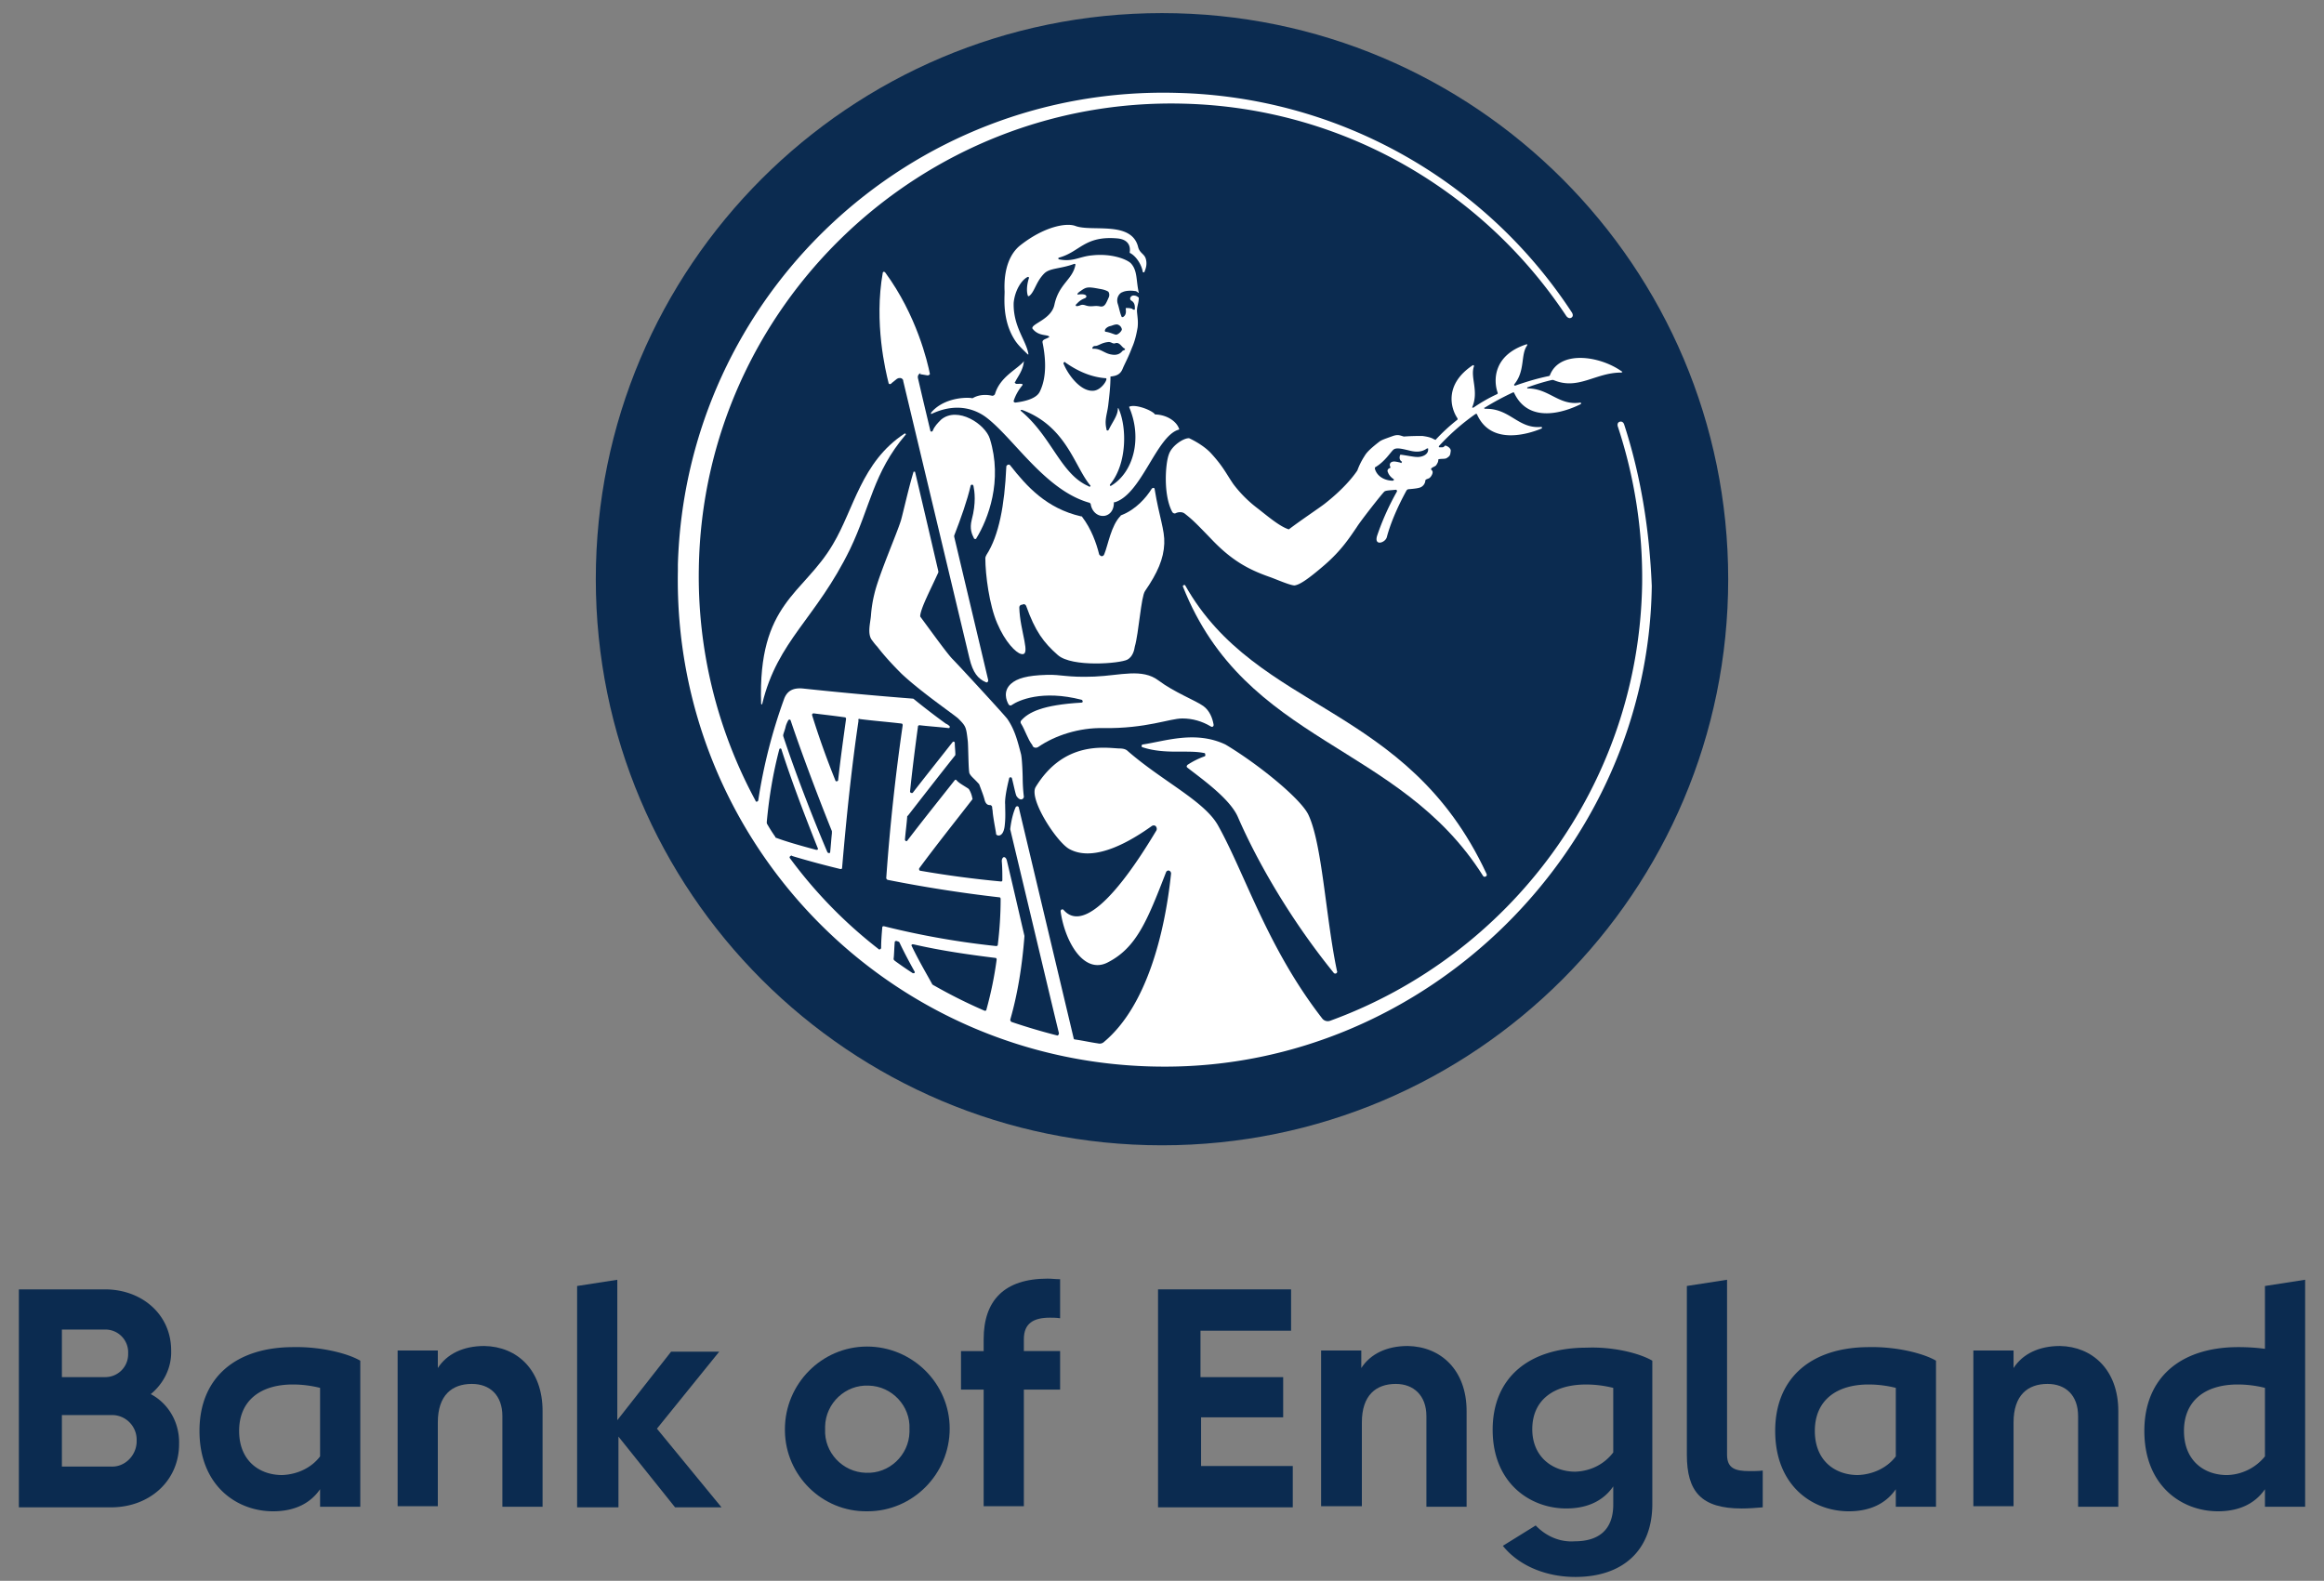 <svg xmlns="http://www.w3.org/2000/svg" fill="none" viewBox="0 0 122 83">
  <rect x="0" y="0" width="122" height="83" fill="#808080" stroke="none"/>
  <path fill="#0B2B50" d="M61 60.133c16.415 0 29.723-13.308 29.723-29.723S77.415.687 61 .687c-16.416 0-29.723 13.308-29.723 29.723S44.584 60.133 61 60.133Z"/>
  <path fill="#fff" d="M53.748 18.967c-.03-.03 0-.03 0 0-.327.416-1.248.802-1.516 1.724a.162.162 0 0 1-.148.089c-.238-.06-.654-.09-1.011.119-.03 0-.03.03-.06 0-.564-.06-1.575.089-2.14.773v.059h.03c1.516-.713 2.527-.06 2.824.149 1.456 1.07 3.12 3.864 5.469 4.518 0 0 .03 0 .03.03l.03.029c.059.416.386.684.742.624.298-.06.476-.327.476-.683 0-.03 0-.03.03-.03h.03c1.396-.446 2.17-3.448 3.328-3.805.03 0 .06-.03.03-.06-.119-.356-.594-.712-1.219-.742-.03 0-.059 0-.059-.03-.238-.238-1.01-.505-1.308-.386-.03 0-.03.03-.03.03.714 1.664.209 3.447-.95 4.13h-.06v-.059c.921-1.1.892-3.061.446-4.012h-.03v.03c0 .356-.297.713-.476 1.1-.03.029-.059.059-.089.029-.03 0-.03-.03-.03-.06-.118-.475.03-.772.09-1.248.06-.505.119-1.01.119-1.516.327-.03.535-.119.654-.445.118-.268.297-.595.475-1.07.149-.328.238-.714.297-1.07.03-.298 0-.476-.03-.773-.03-.298.09-.476.09-.773 0 0 0-.03-.03-.03a.321.321 0 0 0-.208-.089c-.178-.03-.297.178-.149.268.208.118.179.356.179.445 0 .03-.03.03-.03.03-.09 0-.09-.06-.149-.06-.089-.03-.178-.03-.267-.03-.03 0-.03 0-.03.03 0 .09.06.328-.148.446h-.06c-.09-.178-.148-.505-.208-.683-.119-.357.119-.595.238-.624.178-.09.475-.09.654-.06.06 0 .119.03.178.09h.03c-.149-.655-.06-1.16-.416-1.546-.208-.208-1.01-.535-2.051-.416-.654.06-.981.356-1.724.208-.03 0-.03-.03-.03-.06s.03-.03.03-.03c1.1-.297 1.337-1.159 3.061-1.01.684.06.684.535.654.713 0 .03 0 .06.03.06.327.178.594.624.654.98 0 .03.03.03.06.03 0 0 .029 0 .029-.03.09-.207.149-.445.06-.713-.09-.238-.298-.267-.387-.565-.327-1.426-2.437-.802-3.3-1.129-.475-.178-1.634.03-2.882 1.01-.535.417-.892 1.22-.833 2.438 0 .357-.118 1.486.506 2.497.178.297.416.505.713.802h.03v-.03c-.119-.713-.803-1.426-.773-2.675.06-.653.416-1.218.743-1.367.03 0 .03 0 .06.03v.03c-.09.267-.149.653-.06.921 0 .03.03.03.06.03.297-.208.356-.743.802-1.19.297-.296.862-.237 1.575-.505.03 0 .06 0 .06.03v.03c-.149.773-.862.98-1.1 2.08-.148.744-1.13.981-1.16 1.22v.029c.328.446.833.297.893.446-.149.119-.387.119-.357.297.267 1.308.09 2.11-.149 2.586-.178.357-.773.505-1.278.565-.03 0-.089-.03-.089-.06v-.03a2.47 2.47 0 0 1 .446-.802c.09-.119-.09-.09-.297-.09-.03 0-.06-.029-.09-.059 0-.03 0-.03.03-.06.09-.207.416-.594.446-1.07Zm5.261-.684c.06.03.06.06.03.09 0 0-.09.03-.12.059-.118.148-.296.238-.594.178-.356-.06-.564-.327-.95-.297-.06 0-.03-.149.118-.149.178 0 .327-.178.713-.208.15 0 .208.12.357.06.208-.06.327.208.446.267Zm-.357-1.248c.12.03.208.119.238.238.03.089-.208.327-.327.297-.119-.03-.297-.119-.505-.149-.09 0-.06-.119 0-.178a.48.48 0 0 1 .208-.119c.148-.03.208-.09.386-.09Zm-2.11-1.1a.986.986 0 0 1 .386-.267c.179-.06.149-.268-.297-.208-.119.03-.089-.06.09-.179.297-.208.356-.238.98-.119.178.03.327.06.476.149.03.03.089.149.03.297-.15.327-.209.535-.476.476-.297-.06-.446.06-.773-.06-.208-.06-.267.03-.327.03-.178.06-.208-.03-.089-.119Zm-.624 3.091c.505.357 1.248.773 2.14.832.119.03-.208.595-.624.654-.714.09-1.397-.891-1.605-1.426 0-.03 0-.06.03-.06.03-.03.059-.03.059 0Zm-2.26 2.497c2.32.862 2.735 2.942 3.568 3.953.03.03.03.06 0 .06-.03.03-.06.03-.06 0-1.486-.625-1.932-2.586-3.566-3.954-.03-.03-.03-.059 0-.059h.059Z"/>
  <path fill="#fff" d="M77.853 45.985c.03.06.089.06.148.03.06-.03.06-.09.03-.149-4.161-8.946-12.038-8.441-15.812-15.129-.03-.06-.149 0-.12.06 3.3 8.322 11.325 8.174 15.754 15.188Z"/>
  <path fill="#fff" d="M39.956 36.95c0 .029.03.029.03.029.03 0 .03 0 .03-.03.802-3.329 2.824-4.458 4.607-8.114 1.07-2.23 1.219-4.013 2.913-6.004.03-.03.03-.03 0-.06 0 0-.03-.03-.06 0-2.259 1.487-2.645 3.954-3.745 5.796-1.545 2.646-3.953 3.062-3.775 8.382Z"/>
  <path fill="#fff" d="M54.52 39.208c.862-.594 2.14-1.01 3.388-.98 2.289.03 3.478-.506 4.161-.506.535 0 1.04.149 1.487.416.089.06.178 0 .148-.119-.06-.327-.208-.713-.535-.95-.416-.298-1.516-.714-2.348-1.338-.862-.654-1.991-.268-3.359-.208-1.456.059-1.753-.12-2.526-.09-1.01.03-1.546.179-1.873.476-.416.386-.237.862-.119 1.07.03.06.12.09.179.03.357-.238 1.575-.803 3.656-.268.03 0 .06.06.06.09s-.03.059-.06.059c-2.051.119-2.794.505-3.18.951-.03.03-.03.119 0 .149.208.326.356.832.594 1.13.03.148.208.177.327.088Z"/>
  <path fill="#fff" d="M63.23 39.713a4.166 4.166 0 0 0-.892.446c-.03.03-.06.09-.03.12l.03.029c.802.624 2.229 1.635 2.645 2.586 1.07 2.467 2.853 5.498 5.023 8.173.03.06.12.06.149.03.03-.03.06-.06.03-.119-.595-2.823-.773-6.717-1.516-8.233-.446-.862-2.646-2.645-4.34-3.656-1.575-.743-3.15-.178-4.34 0-.03 0-.059.03-.059.09 0 .029.03.059.06.059 1.188.386 2.348.119 3.21.297.06 0 .089.06.06.09.029.029.029.059-.03.088Z"/>
  <path fill="#fff" d="M53.867 31.807c.475 1.338.921 1.932 1.664 2.586.743.654 3.27.446 3.656.238.268-.149.357-.476.386-.684.208-.713.327-2.615.535-2.913.654-.95.981-1.694 1.011-2.496.03-.714-.267-1.397-.505-2.854 0-.06-.06-.089-.09-.06-.03 0-.059.03-.059.03-.297.476-.832 1.1-1.605 1.398 0 0-.03 0-.03.03-.505.505-.654 1.515-.862 2.02-.03.09-.119.12-.178.09-.03-.03-.09-.06-.09-.09-.148-.594-.415-1.337-.89-1.961 0-.03-.03-.03-.06-.03-1.813-.416-2.854-1.575-3.716-2.675-.03-.06-.118-.06-.178 0-.03.03-.03.06-.03.09-.089 1.99-.386 3.596-1.04 4.606-.03.06-.06.119-.06.178 0 .862.209 2.468.625 3.419.416.98.98 1.545 1.248 1.605.565.148-.06-1.19-.09-2.438 0-.089.06-.148.15-.148.118-.06.178 0 .208.06Z"/>
  <path fill="#fff" d="m81.36 19.71-.03.03c-.594.119-1.189.297-1.783.505-.03 0-.06 0-.06-.03v-.03c.595-.713.327-1.575.684-2.05v-.06h-.03c-1.753.565-1.753 1.902-1.516 2.556 0 .03 0 .03-.03.06a8.516 8.516 0 0 0-1.248.713h-.06v-.03c.358-.832-.118-1.575.09-2.14 0-.03 0-.06-.03-.06h-.03c-1.485.982-1.188 2.23-.802 2.795v.06a9.899 9.899 0 0 0-1.16 1.07c-.029-.03-.088-.03-.118-.06-.178-.09-.357-.119-.565-.149-.297 0-.535 0-.98.03-.209-.06-.298-.119-.565-.03-.416.149-.595.208-.714.297-.386.298-.653.535-.772.744a3.747 3.747 0 0 0-.387.772c-.238.357-.773 1.011-1.724 1.754-.267.208-1.248.862-1.872 1.337-.476-.148-1.1-.683-1.635-1.1a6.5 6.5 0 0 1-1.278-1.277c-.386-.565-.535-.922-1.16-1.605-.267-.297-.713-.595-1.159-.803h-.03c-.267 0-.89.387-1.04.862-.178.476-.297 2.11.179 3.002.03.06.119.119.208.06.148-.06.327-.06.446.03.416.326.565.475 1.397 1.337 1.07 1.13 1.961 1.605 3.061 1.991.268.09 1.07.446 1.308.446.267-.03.713-.327 1.575-1.07.892-.773 1.308-1.427 1.695-1.991.178-.298 1.367-1.813 1.456-1.873.09-.06.327-.06.594-.089.03 0 .06.03.06.06v.03a13.575 13.575 0 0 0-1.04 2.318c-.179.564.416.386.505.089.178-.684.535-1.546 1.04-2.467.03-.03.06-.06.119-.06.386-.03.505-.06.594-.089a.429.429 0 0 0 .268-.327c0-.09.03-.09.178-.149.09-.03.208-.208.208-.326 0-.06-.03-.09-.06-.12-.029-.03-.029-.059 0-.088.06-.06.18-.09.239-.15.06-.088.119-.177.119-.296 0-.03.03-.03.03-.03.148-.03.326 0 .415-.06.179-.118.179-.148.209-.386 0-.09-.09-.178-.15-.208-.029-.03-.059-.03-.118-.06h-.03l-.03.03c-.03.03-.059.06-.118.06h-.149c-.03 0-.03-.03-.03-.03v-.03a11.777 11.777 0 0 1 1.932-1.694h.06c.713 1.665 2.675 1.07 3.388.773.03 0 .03-.03.03-.06s-.03-.03-.03-.03c-1.219.12-1.635-.98-2.942-.95-.03 0-.06-.03-.06-.03 0-.03 0-.03.03-.03.475-.297.98-.565 1.486-.802.03 0 .06 0 .06.03.802 1.694 2.764.95 3.477.594.03 0 .03-.03.03-.06s-.03-.03-.03-.03c-1.13.179-1.635-.742-2.764-.742-.03 0-.03-.03-.03-.03 0-.03 0-.03.03-.03a10.46 10.46 0 0 1 1.278-.386h.06c1.307.564 2.199-.387 3.566-.387.03 0 .06-.03.06-.03s0-.03-.03-.03c-1.16-.831-3.27-1.129-3.775.209Zm-7.015 4.28c-.148 0-.564-.09-.832-.119-.06.119-.06.268.06.357.03 0 .03.03 0 .06 0 .029-.03.029-.06 0-.267-.06-.386-.09-.505 0a.183.183 0 0 0-.03.207c.03.03 0 .09-.03.09s-.059.03-.059.03c-.06.059-.06.118-.03.178.03.089.09.178.149.237.03.03.089.09.148.12.03.029.03.059 0 .059l-.03.03c-.415 0-.832-.209-.95-.625 0-.03 0-.089.03-.089.505-.297.802-.802.95-.921.15-.12.476-.03.743.03.238.059.654.178 1.011-.09h.06v.03c.03.327-.387.446-.625.416Z"/>
  <path fill="#fff" d="M52.975 40.873c0-.06.059-.06.089-.06s.06.03.06.06c.088.327.177.802.237.921.06.09.149.178.238.178.06 0 .119-.03.148-.119v-.03a8.98 8.98 0 0 1-.06-.92c0-.209-.029-1.07-.088-1.308-.179-.684-.327-1.279-.714-1.843-.148-.208-2.615-2.883-2.883-3.15-.267-.268-1.1-1.427-1.694-2.23v-.06c.06-.445.505-1.278.951-2.258v-.06c-.505-2.17-.921-3.953-1.218-5.201 0-.03-.03-.03-.06-.03 0 0-.03 0-.03.03-.267.891-.535 2.11-.654 2.526-.207.684-1.159 2.854-1.396 3.864a6.73 6.73 0 0 0-.179 1.13c-.03.386-.208.98.06 1.307.089.12.178.238.267.327.387.506.832.981 1.278 1.427 1.01.951 2.705 2.11 2.973 2.348.416.416.416.446.505 1.189.03.297.03 1.575.089 1.694.09.178.208.238.476.535l.03.03c.178.475.237.624.297.862.059.178.148.238.267.238.06 0 .09.03.119.089 0 .119.03.178.03.297.06.505.178 1.04.178 1.13 0 .089.357.237.446-.387.06-.475.03-.802.03-1.16-.03-.296.089-.89.208-1.366Z"/>
  <path fill="#fff" d="m48.337 19.65.357.06c.06 0 .09-.03.119-.06v-.03c-.119-.594-.684-3.06-2.348-5.32-.03-.03-.06-.03-.09-.03l-.03.03c-.475 2.646.15 5.202.298 5.796 0 .06.06.09.119.06 0 0 .03 0 .03-.03l.297-.238c.09-.06.238-.06.297.03.03.03.03.06.03.089.357 1.456 1.843 7.758 3.478 14.564.178.743.445 1.07.861 1.248.06.03.09 0 .12-.059v-.06l-1.784-7.52v-.059c.357-.921.684-1.842.862-2.615 0-.03.03-.06.09-.06.029 0 .029.03.059.06.059.297.148.891-.09 1.783-.118.476 0 .743.12.98 0 .03.059.03.088.03 0 0 .03 0 .03-.03.624-1.01 1.397-3.03.714-5.23-.238-.773-1.695-1.724-2.557-1.01-.178.177-.356.356-.445.594-.03.03-.06.06-.09.03-.03 0-.03-.03-.03-.03-.297-1.249-.534-2.23-.653-2.765-.03-.119.03-.237.148-.267-.06.06-.03.06 0 .06Z"/>
  <path fill="#fff" d="M85.254 22.266s-.06-.178-.238-.119c-.148.06-.09.238-.09.238a25.32 25.32 0 0 1 1.279 8.293c-.178 10.581-6.985 19.498-16.377 22.916a.368.368 0 0 1-.416-.119c-2.884-3.715-4.043-7.58-5.47-10.135-.713-1.279-2.912-2.319-4.725-3.894-.09-.09-.208-.149-.476-.149-.713-.03-2.883-.416-4.37 2.021-.386.625 1.13 2.943 1.784 3.27 1.338.713 3.27-.476 4.31-1.219.09-.06.208-.03.238.06a.19.19 0 0 1 0 .178c-.684 1.13-3.478 5.796-4.875 4.161a.09.09 0 0 0-.119 0c-.03.03-.03.06-.03.09.209 1.515 1.19 3.328 2.468 2.675 1.516-.773 2.08-2.2 3.061-4.726.03-.09.119-.12.178-.09.06.03.09.09.09.149-.327 3.12-1.278 6.955-3.508 8.828a.335.335 0 0 1-.327.089c-.416-.06-.802-.149-1.218-.208-.03 0-.06-.03-.06-.06-.148-.624-1.397-5.885-2.883-12.127 0-.03-.06-.059-.089-.059-.03 0-.03.03-.06.03-.118.237-.237.654-.297 1.159v.03c1.279 5.35 2.319 9.749 2.556 10.7 0 .06-.03.089-.059.119h-.03a32.107 32.107 0 0 1-2.407-.714c-.03-.03-.06-.06-.06-.118.387-1.338.625-2.824.744-4.37v-.03c-.298-1.278-.595-2.585-.922-3.953-.03-.119-.09-.178-.149-.178s-.118.09-.118.208c.03.327.03.684.03 1.01 0 .03-.03.06-.06.06a53.795 53.795 0 0 1-4.25-.565c-.03 0-.06-.03-.06-.089v-.03c.921-1.248 1.873-2.437 2.794-3.626 0-.03.03-.03 0-.06a1.314 1.314 0 0 0-.178-.475l-.03-.03c-.268-.178-.505-.297-.624-.445-.03-.03-.06-.03-.09 0-.772.98-1.634 2.05-2.496 3.18-.03.03-.06.03-.09 0s-.029-.03-.029-.06c.03-.386.09-.802.119-1.218 0 0 0-.03.03-.03.832-1.07 1.664-2.14 2.467-3.15 0 0 .03-.03.03-.06 0-.208-.03-.416-.03-.624 0-.03-.03-.06-.06-.06s-.03 0-.06.03c-.653.833-1.367 1.724-2.08 2.646-.03.03-.06.03-.119 0-.03-.03-.03-.03-.03-.06.12-1.159.268-2.318.417-3.418 0-.03.03-.06.089-.06.505.06 1.01.09 1.516.15.03 0 .06 0 .06-.06 0-.03 0-.06-.03-.06-.06-.06-.12-.089-.179-.118a37.923 37.923 0 0 1-1.665-1.279s-.03-.03-.059-.03a198.625 198.625 0 0 1-5.796-.534c-.416-.03-.802.06-.98.594a27.875 27.875 0 0 0-1.338 5.261c0 .06-.06.09-.09.09s-.059-.03-.059-.06a24.723 24.723 0 0 1-2.972-12.246c.238-13.732 11.71-24.7 25.443-24.343 8.411.208 15.753 4.607 20.092 11.146 0 0 .12.178.268.09.148-.09.03-.268.03-.268A25.484 25.484 0 0 0 61.831 4.878c-14.088-.416-25.829 10.67-26.245 24.76v.326C35.32 44.231 46.763 55.972 61.06 56.002c13.822.059 25.473-11.414 25.651-25.235-.119-2.913-.564-5.766-1.456-8.5ZM46.91 50.354c.03-.238.03-.535.06-.892 0-.03.03-.059.09-.059l.088.03c.03 0 .03.03.06.03.237.505.505 1.01.802 1.545.03.03 0 .09-.03.09h-.059a18.088 18.088 0 0 1-.951-.655c-.03-.03-.06-.06-.06-.089Zm2.022 1.308c-.327-.594-.714-1.248-1.07-1.992-.03-.03 0-.089.03-.089h.059c1.427.327 2.853.535 4.31.714.03 0 .059.03.059.089a19.412 19.412 0 0 1-.535 2.615c0 .06-.06.09-.119.06a26.835 26.835 0 0 1-2.616-1.308c-.03 0-.03-.03-.059-.03-.03-.03-.06-.03-.06-.06Zm-3.805-13.91c.684.089 1.456.148 2.2.237.03 0 .06.03.06.09a111.018 111.018 0 0 0-.863 8.025c0 .03.03.06.06.089 1.783.357 3.804.684 5.885.921.03 0 .06.03.06.09 0 .861-.06 1.664-.15 2.407 0 .03-.03.06-.089.06a42.717 42.717 0 0 1-5.885-1.04c-.03 0-.089 0-.089.059-.03.356-.06.713-.06 1.07 0 .06-.059.089-.089.089s-.03 0-.059-.03a24.229 24.229 0 0 1-4.637-4.756c-.03-.03-.03-.089.03-.118.03-.03.06-.03.09 0 .683.208 1.545.445 2.526.683.03 0 .089 0 .089-.06.237-2.763.505-5.32.862-7.727-.03-.09.03-.119.06-.09Zm-2.407-.297c.445.059 1.01.118 1.634.208.03 0 .06.03.06.089-.149 1.07-.297 2.14-.416 3.21 0 .03-.03.06-.09.06-.03 0-.059-.03-.059-.06a43.887 43.887 0 0 1-1.219-3.418c0-.06.03-.09.09-.09Zm-1.605 1.129c.03-.119.089-.268.118-.387.03-.148.09-.267.15-.386.029-.03.059-.03.088-.03l.03.03c.535 1.605 1.427 3.983 2.17 5.826v.119c-.03.267-.06.713-.09.98 0 .03-.03.06-.059.06l-.06-.03c-.03 0-.03-.03-.03-.03-.712-1.664-1.693-4.19-2.317-6.093v-.06Zm-.209.773c0-.03.03-.06.06-.06s.06.03.06.06c.445 1.397 1.129 3.24 1.902 5.172.03.03 0 .089-.03.089h-.06c-.891-.238-1.605-.446-2.08-.625-.03 0-.06-.03-.06-.059a7.977 7.977 0 0 1-.416-.654c-.03-.03-.03-.089-.03-.119.12-1.308.328-2.556.654-3.804Z"/>
  <path fill="#0B2B50" d="M9.401 75.812c0 1.962-1.575 3.329-3.566 3.329H.99V67.697h4.518c1.932 0 3.477 1.308 3.477 3.21.03.892-.386 1.725-1.07 2.29.951.504 1.516 1.515 1.486 2.615ZM3.25 69.778v2.526h2.259a1.2 1.2 0 0 0 1.218-1.188v-.06a1.194 1.194 0 0 0-1.13-1.248H3.249v-.03Zm2.586 7.223c.713.03 1.307-.565 1.337-1.278v-.09a1.294 1.294 0 0 0-1.248-1.337H3.249v2.705h2.586Z"/>
  <path fill="#0B2B50" d="M18.913 71.442v7.669h-2.11v-.922c-.446.654-1.219 1.16-2.467 1.16-1.902 0-3.864-1.338-3.864-4.221 0-2.794 1.902-4.399 4.934-4.399 1.427-.03 2.853.327 3.507.713Zm-2.11 5.024v-3.597a5.863 5.863 0 0 0-1.427-.178c-1.724 0-2.823.862-2.823 2.437 0 1.575 1.07 2.318 2.258 2.318.803-.03 1.546-.386 1.992-.98Z"/>
  <path fill="#0B2B50" d="M28.483 74.088v5.023h-2.11v-4.756c0-1.1-.654-1.694-1.605-1.694-1.04 0-1.784.595-1.784 2.021v4.4h-2.11v-8.174h2.11v.92c.476-.742 1.338-1.158 2.438-1.158 1.723.03 3.061 1.248 3.061 3.418Z"/>
  <path fill="#0B2B50" d="M30.296 79.111V67.52l2.11-.327v7.372l2.824-3.597h2.526l-3.27 4.043 3.39 4.13h-2.438l-2.972-3.714v3.715h-2.17v-.03Z"/>
  <path fill="#0B2B50" d="M41.205 75.039c0-2.378 1.932-4.34 4.31-4.34 2.377 0 4.34 1.932 4.34 4.31 0 2.378-1.933 4.34-4.31 4.34h-.03c-2.349.03-4.28-1.873-4.31-4.221v-.09Zm6.539 0c.06-1.219-.922-2.26-2.14-2.289-1.219-.06-2.26.921-2.289 2.14v.149c-.06 1.218.922 2.259 2.14 2.288 1.219.06 2.26-.921 2.289-2.14v-.148Z"/>
  <path fill="#0B2B50" d="M51.638 79.111v-6.153h-1.189v-2.02h1.189v-.625c0-2.021 1.07-3.18 3.359-3.18.208 0 .416.03.654.03v2.05c-.209-.03-.387-.03-.536-.03-.861 0-1.367.298-1.367 1.13v.624h1.903v2.022h-1.903v6.122h-2.11v.03Z"/>
  <path fill="#0B2B50" d="M67.865 76.971v2.17h-7.073V67.697h6.984v2.17h-4.755v2.438h4.34v2.11h-4.31v2.556h4.814Z"/>
  <path fill="#0B2B50" d="M76.99 74.088v5.023h-2.11v-4.756c0-1.1-.683-1.694-1.605-1.694-1.04 0-1.783.595-1.783 2.021v4.4h-2.14v-8.174h2.11v.92c.476-.742 1.338-1.158 2.438-1.158 1.724.03 3.09 1.248 3.09 3.418Z"/>
  <path fill="#0B2B50" d="M86.74 71.442v7.52c0 2.438-1.546 3.834-4.043 3.834-1.545 0-2.972-.594-3.804-1.634l1.724-1.07c.535.564 1.278.891 2.05.832 1.249 0 2.022-.595 2.022-1.932v-.951c-.446.654-1.219 1.159-2.467 1.159-1.903 0-3.864-1.338-3.864-4.132 0-2.734 1.902-4.31 4.934-4.31 1.397-.059 2.794.298 3.448.684Zm-2.051 4.815V72.87a5.862 5.862 0 0 0-1.427-.178c-1.724 0-2.824.832-2.824 2.348 0 1.456 1.07 2.229 2.26 2.229.802-.03 1.515-.386 1.99-1.01Z"/>
  <path fill="#0B2B50" d="M88.553 76.377v-8.858l2.11-.327v9.185c0 .713.416.862 1.189.862.238 0 .446 0 .684-.03v1.932c-.357.03-.743.06-1.1.06-2.14 0-2.883-.892-2.883-2.824Z"/>
  <path fill="#0B2B50" d="M101.632 71.442v7.669h-2.11v-.922c-.447.654-1.22 1.16-2.468 1.16-1.902 0-3.864-1.338-3.864-4.221 0-2.794 1.903-4.399 4.934-4.399 1.427-.03 2.854.327 3.508.713Zm-2.11 5.024v-3.597a5.863 5.863 0 0 0-1.427-.178c-1.724 0-2.824.862-2.824 2.437 0 1.575 1.07 2.318 2.259 2.318.802-.03 1.546-.386 1.991-.98Z"/>
  <path fill="#0B2B50" d="M111.202 74.088v5.023h-2.111v-4.756c0-1.1-.654-1.694-1.605-1.694-1.04 0-1.783.595-1.783 2.021v4.4h-2.11v-8.174h2.11v.92c.475-.742 1.337-1.158 2.437-1.158 1.694.03 3.062 1.248 3.062 3.418Z"/>
  <path fill="#0B2B50" d="m118.9 67.52 2.11-.328v11.92h-2.11v-.922c-.446.654-1.219 1.159-2.467 1.159-1.902 0-3.864-1.338-3.864-4.22 0-2.795 1.902-4.4 4.934-4.4.475 0 .951.03 1.397.09v-3.3Zm0 8.946v-3.597a5.865 5.865 0 0 0-1.427-.178c-1.724 0-2.824.862-2.824 2.437 0 1.576 1.07 2.319 2.259 2.319a2.645 2.645 0 0 0 1.992-.981Z"/>
</svg>
